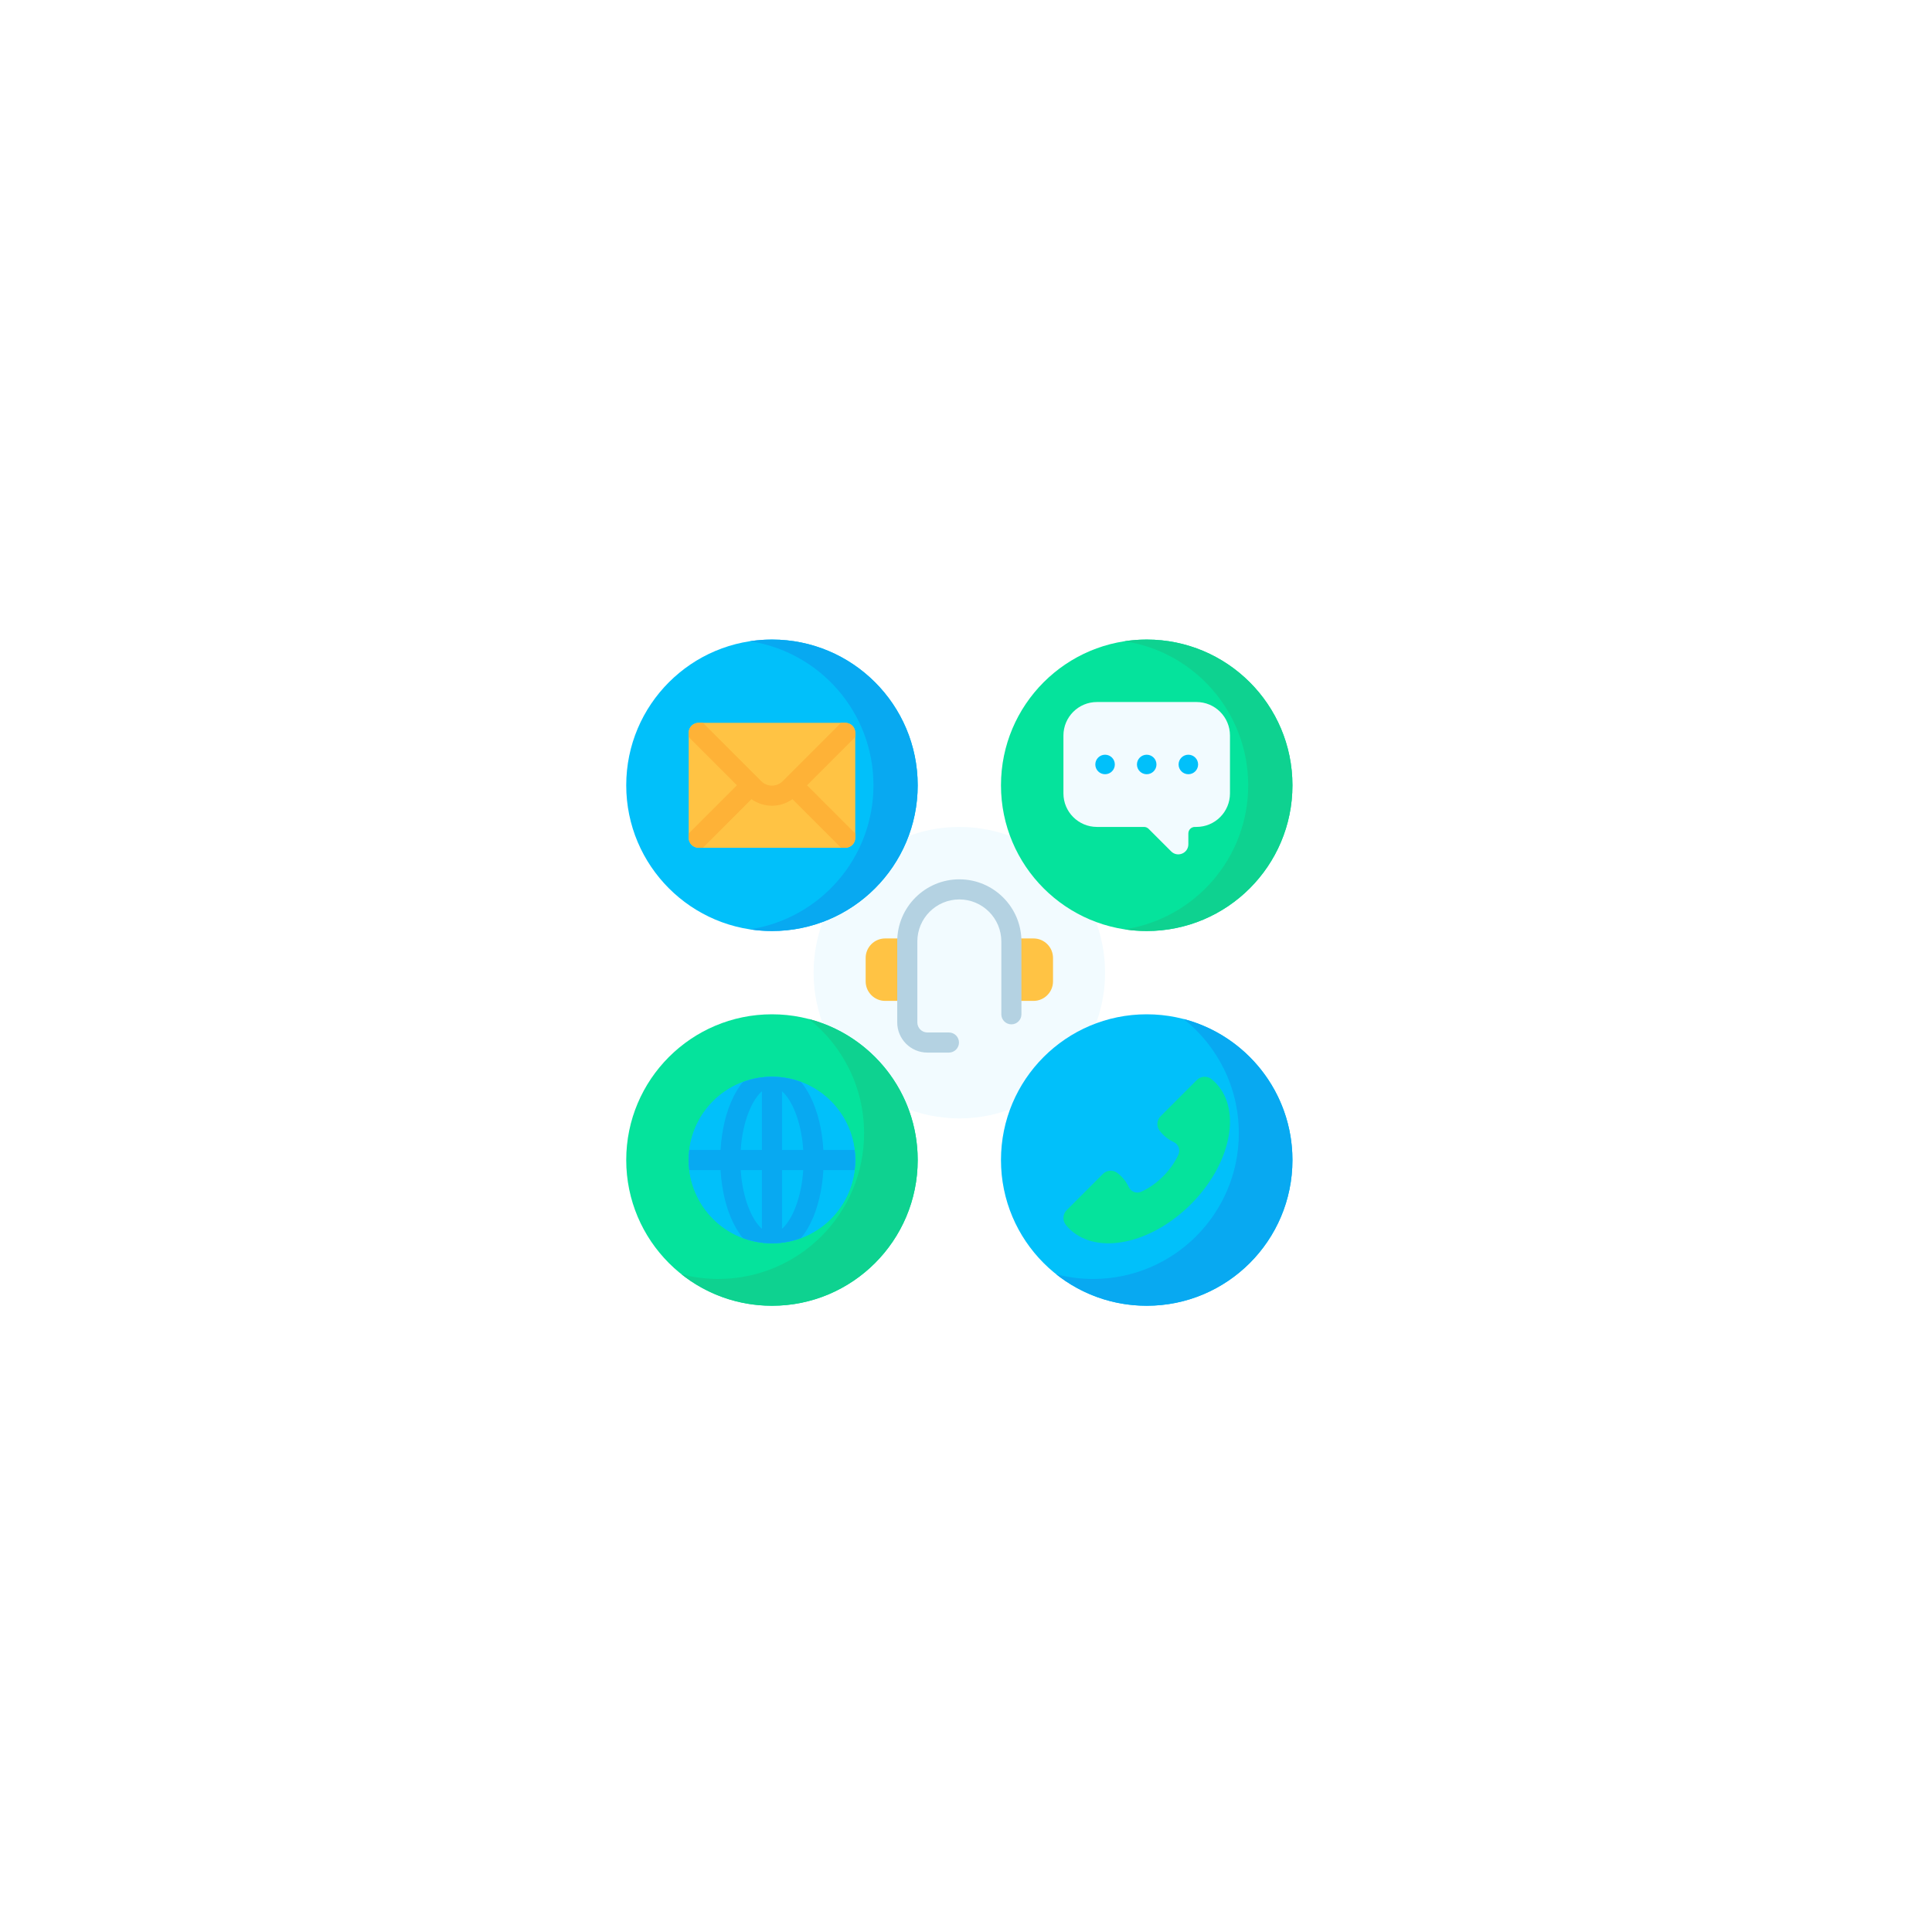 <svg width="145" height="145" viewBox="0 0 145 145" fill="none" xmlns="http://www.w3.org/2000/svg">
<g filter="url(#filter0_d_150_207)">
<path d="M122 73C122 45.386 99.614 23 72 23C44.386 23 22 45.386 22 73C22 100.614 44.386 123 72 123C99.614 123 122 100.614 122 73Z" fill="white"/>
</g>
<g clip-path="url(#clip0_150_207)">
<path d="M72 83.938C78.041 83.938 82.938 79.041 82.938 73C82.938 66.959 78.041 62.062 72 62.062C65.959 62.062 61.062 66.959 61.062 73C61.062 79.041 65.959 83.938 72 83.938Z" fill="#F2FBFF"/>
<path d="M57.938 69.875C63.978 69.875 68.875 64.978 68.875 58.938C68.875 52.897 63.978 48 57.938 48C51.897 48 47 52.897 47 58.938C47 64.978 51.897 69.875 57.938 69.875Z" fill="#01C0FA"/>
<path d="M86.062 69.875C92.103 69.875 97 64.978 97 58.938C97 52.897 92.103 48 86.062 48C80.022 48 75.125 52.897 75.125 58.938C75.125 64.978 80.022 69.875 86.062 69.875Z" fill="#05E39C"/>
<path d="M57.938 48C57.373 48 56.819 48.043 56.277 48.125C61.53 48.925 65.555 53.461 65.555 58.938C65.555 64.414 61.53 68.95 56.277 69.75C56.819 69.832 57.373 69.875 57.938 69.875C63.978 69.875 68.875 64.978 68.875 58.938C68.875 52.897 63.978 48 57.938 48Z" fill="#08A9F1"/>
<path d="M86.062 48C85.498 48 84.944 48.043 84.402 48.125C89.655 48.925 93.68 53.461 93.68 58.938C93.68 64.414 89.655 68.95 84.402 69.75C84.944 69.832 85.498 69.875 86.062 69.875C92.103 69.875 97 64.978 97 58.938C97 52.897 92.103 48 86.062 48Z" fill="#0ED290"/>
<path d="M86.062 98C92.103 98 97 93.103 97 87.062C97 81.022 92.103 76.125 86.062 76.125C80.022 76.125 75.125 81.022 75.125 87.062C75.125 93.103 80.022 98 86.062 98Z" fill="#01C0FA"/>
<path d="M88.833 76.478C91.357 78.482 92.976 81.577 92.976 85.05C92.976 91.091 88.079 95.987 82.038 95.987C81.081 95.987 80.152 95.864 79.268 95.633C81.134 97.115 83.495 97.999 86.062 97.999C92.103 97.999 97 93.103 97 87.062C97 81.979 93.532 77.705 88.833 76.478Z" fill="#08A9F1"/>
<path d="M57.938 98C63.978 98 68.875 93.103 68.875 87.062C68.875 81.022 63.978 76.125 57.938 76.125C51.897 76.125 47 81.022 47 87.062C47 93.103 51.897 98 57.938 98Z" fill="#05E39C"/>
<path d="M60.708 76.478C63.232 78.482 64.851 81.577 64.851 85.05C64.851 91.091 59.954 95.987 53.913 95.987C52.956 95.987 52.027 95.864 51.143 95.633C53.009 97.115 55.37 97.999 57.937 97.999C63.978 97.999 68.875 93.103 68.875 87.062C68.875 81.979 65.407 77.705 60.708 76.478Z" fill="#0ED290"/>
<path d="M57.938 93.312C61.389 93.312 64.188 90.514 64.188 87.062C64.188 83.611 61.389 80.812 57.938 80.812C54.486 80.812 51.688 83.611 51.688 87.062C51.688 90.514 54.486 93.312 57.938 93.312Z" fill="#01C0FA"/>
<path d="M91.306 81.346C91.199 81.228 91.074 81.109 90.935 80.997C90.604 80.73 90.124 80.756 89.824 81.056L87.109 83.772C86.818 84.062 86.781 84.524 87.027 84.853C87.106 84.959 87.193 85.061 87.29 85.157C87.527 85.395 87.798 85.58 88.087 85.713C88.441 85.877 88.604 86.293 88.444 86.649C88.194 87.207 87.804 87.776 87.29 88.29C86.776 88.804 86.207 89.194 85.649 89.444C85.293 89.604 84.877 89.441 84.713 89.087C84.58 88.798 84.395 88.528 84.157 88.29C84.061 88.193 83.959 88.106 83.853 88.027C83.524 87.781 83.062 87.818 82.771 88.109L80.056 90.824C79.756 91.124 79.73 91.603 79.997 91.934C80.109 92.074 80.228 92.199 80.346 92.306C82.399 94.195 86.402 93.354 89.378 90.378C92.354 87.402 93.195 83.399 91.306 81.346Z" fill="#05E39C"/>
<path d="M89.797 52.688H82.328C80.939 52.688 79.812 53.814 79.812 55.203V59.547C79.812 60.936 80.939 62.062 82.328 62.062H85.86C85.99 62.062 86.114 62.114 86.206 62.206L87.899 63.899C88.375 64.375 89.188 64.038 89.188 63.366V62.551C89.188 62.281 89.406 62.062 89.676 62.062H89.797C91.186 62.062 92.312 60.936 92.312 59.547V55.203C92.312 53.814 91.186 52.688 89.797 52.688Z" fill="#F2FBFF"/>
<path d="M86.062 58.107C86.467 58.107 86.795 57.779 86.795 57.375C86.795 56.971 86.467 56.643 86.062 56.643C85.658 56.643 85.33 56.971 85.33 57.375C85.33 57.779 85.658 58.107 86.062 58.107Z" fill="#01C0FA"/>
<path d="M82.938 58.107C83.342 58.107 83.67 57.779 83.67 57.375C83.67 56.971 83.342 56.643 82.938 56.643C82.533 56.643 82.205 56.971 82.205 57.375C82.205 57.779 82.533 58.107 82.938 58.107Z" fill="#01C0FA"/>
<path d="M89.188 58.107C89.592 58.107 89.92 57.779 89.92 57.375C89.92 56.971 89.592 56.643 89.188 56.643C88.783 56.643 88.455 56.971 88.455 57.375C88.455 57.779 88.783 58.107 89.188 58.107Z" fill="#01C0FA"/>
<path d="M57.938 93.312C61.389 93.312 64.188 90.514 64.188 87.062C64.188 83.611 61.389 80.812 57.938 80.812C54.486 80.812 51.688 83.611 51.688 87.062C51.688 90.514 54.486 93.312 57.938 93.312Z" fill="#01C0FA"/>
<path d="M68.094 75.119H66.434C65.625 75.119 64.969 74.463 64.969 73.654V71.897C64.969 71.088 65.625 70.432 66.434 70.432H68.094V75.119Z" fill="#FFC344"/>
<path d="M75.906 75.119H77.566C78.375 75.119 79.031 74.463 79.031 73.654V71.897C79.031 71.088 78.375 70.432 77.566 70.432H75.906V75.119Z" fill="#FFC344"/>
<path d="M63.455 63.625H52.42C52.015 63.625 51.688 63.297 51.688 62.893V54.982C51.688 54.578 52.015 54.25 52.42 54.25H63.455C63.86 54.25 64.188 54.578 64.188 54.982V62.893C64.188 63.297 63.86 63.625 63.455 63.625Z" fill="#FFC344"/>
<path d="M71.218 78.998H69.602C68.354 78.998 67.339 77.983 67.339 76.735V70.656C67.339 68.086 69.43 65.995 72 65.995C74.57 65.995 76.66 68.086 76.66 70.656V76.125C76.66 76.541 76.323 76.879 75.906 76.879C75.489 76.879 75.151 76.541 75.151 76.125V70.656C75.151 68.918 73.737 67.504 72 67.504C70.262 67.504 68.848 68.918 68.848 70.656V76.734C68.848 77.151 69.186 77.489 69.602 77.489H71.218C71.635 77.489 71.973 77.827 71.973 78.243C71.973 78.66 71.635 78.998 71.218 78.998Z" fill="#B4D2E2"/>
<path d="M60.822 82.306C60.609 81.88 60.37 81.51 60.111 81.201C59.434 80.95 58.702 80.812 57.938 80.812C57.173 80.812 56.441 80.95 55.764 81.201C55.505 81.51 55.266 81.88 55.053 82.306C54.502 83.406 54.164 84.806 54.079 86.308H51.733C51.703 86.555 51.688 86.807 51.688 87.062C51.688 87.318 51.703 87.57 51.733 87.817H54.079C54.164 89.319 54.503 90.719 55.053 91.819C55.266 92.245 55.505 92.615 55.764 92.924C56.441 93.175 57.173 93.312 57.938 93.312C58.702 93.312 59.434 93.175 60.111 92.924C60.37 92.615 60.609 92.245 60.822 91.819C61.372 90.719 61.711 89.319 61.796 87.817H64.142C64.172 87.57 64.188 87.318 64.188 87.062C64.188 86.807 64.172 86.555 64.142 86.308H61.796C61.711 84.806 61.372 83.406 60.822 82.306ZM57.183 92.223C56.412 91.547 55.727 89.905 55.591 87.817H57.183V92.223ZM57.183 86.308H55.591C55.727 84.22 56.412 82.578 57.183 81.902V86.308ZM58.692 92.223V87.817H60.284C60.148 89.905 59.463 91.547 58.692 92.223ZM58.692 86.308V81.902C59.463 82.578 60.148 84.22 60.284 86.308H58.692Z" fill="#08A9F1"/>
<path d="M64.188 62.558L60.567 58.938L64.188 55.317V55.005C64.188 54.588 63.85 54.25 63.433 54.25H63.12C62.131 55.239 59.405 57.966 58.74 58.63C58.298 59.073 57.578 59.073 57.135 58.63L52.755 54.25H52.442C52.025 54.25 51.688 54.588 51.688 55.005V55.317L55.308 58.938L51.688 62.558V62.87C51.688 63.287 52.025 63.625 52.442 63.625H52.755L56.4 59.979C56.858 60.307 57.398 60.471 57.938 60.471C58.477 60.471 59.017 60.307 59.475 59.979L63.12 63.625H63.433C63.85 63.625 64.187 63.287 64.187 62.87V62.558H64.188Z" fill="#FEB237"/>
</g>
<defs>
<filter id="filter0_d_150_207" x="7" y="8" width="130" height="130" filterUnits="userSpaceOnUse" color-interpolation-filters="sRGB">
<feFlood flood-opacity="0" result="BackgroundImageFix"/>
<feColorMatrix in="SourceAlpha" type="matrix" values="0 0 0 0 0 0 0 0 0 0 0 0 0 0 0 0 0 0 127 0" result="hardAlpha"/>
<feOffset/>
<feGaussianBlur stdDeviation="7.5"/>
<feColorMatrix type="matrix" values="0 0 0 0 0 0 0 0 0 0 0 0 0 0 0 0 0 0 0.078 0"/>
<feBlend mode="normal" in2="BackgroundImageFix" result="effect1_dropShadow_150_207"/>
<feBlend mode="normal" in="SourceGraphic" in2="effect1_dropShadow_150_207" result="shape"/>
</filter>
<clipPath id="clip0_150_207">
<rect width="50" height="50" fill="white" transform="translate(47 48)"/>
</clipPath>
</defs>
</svg>
